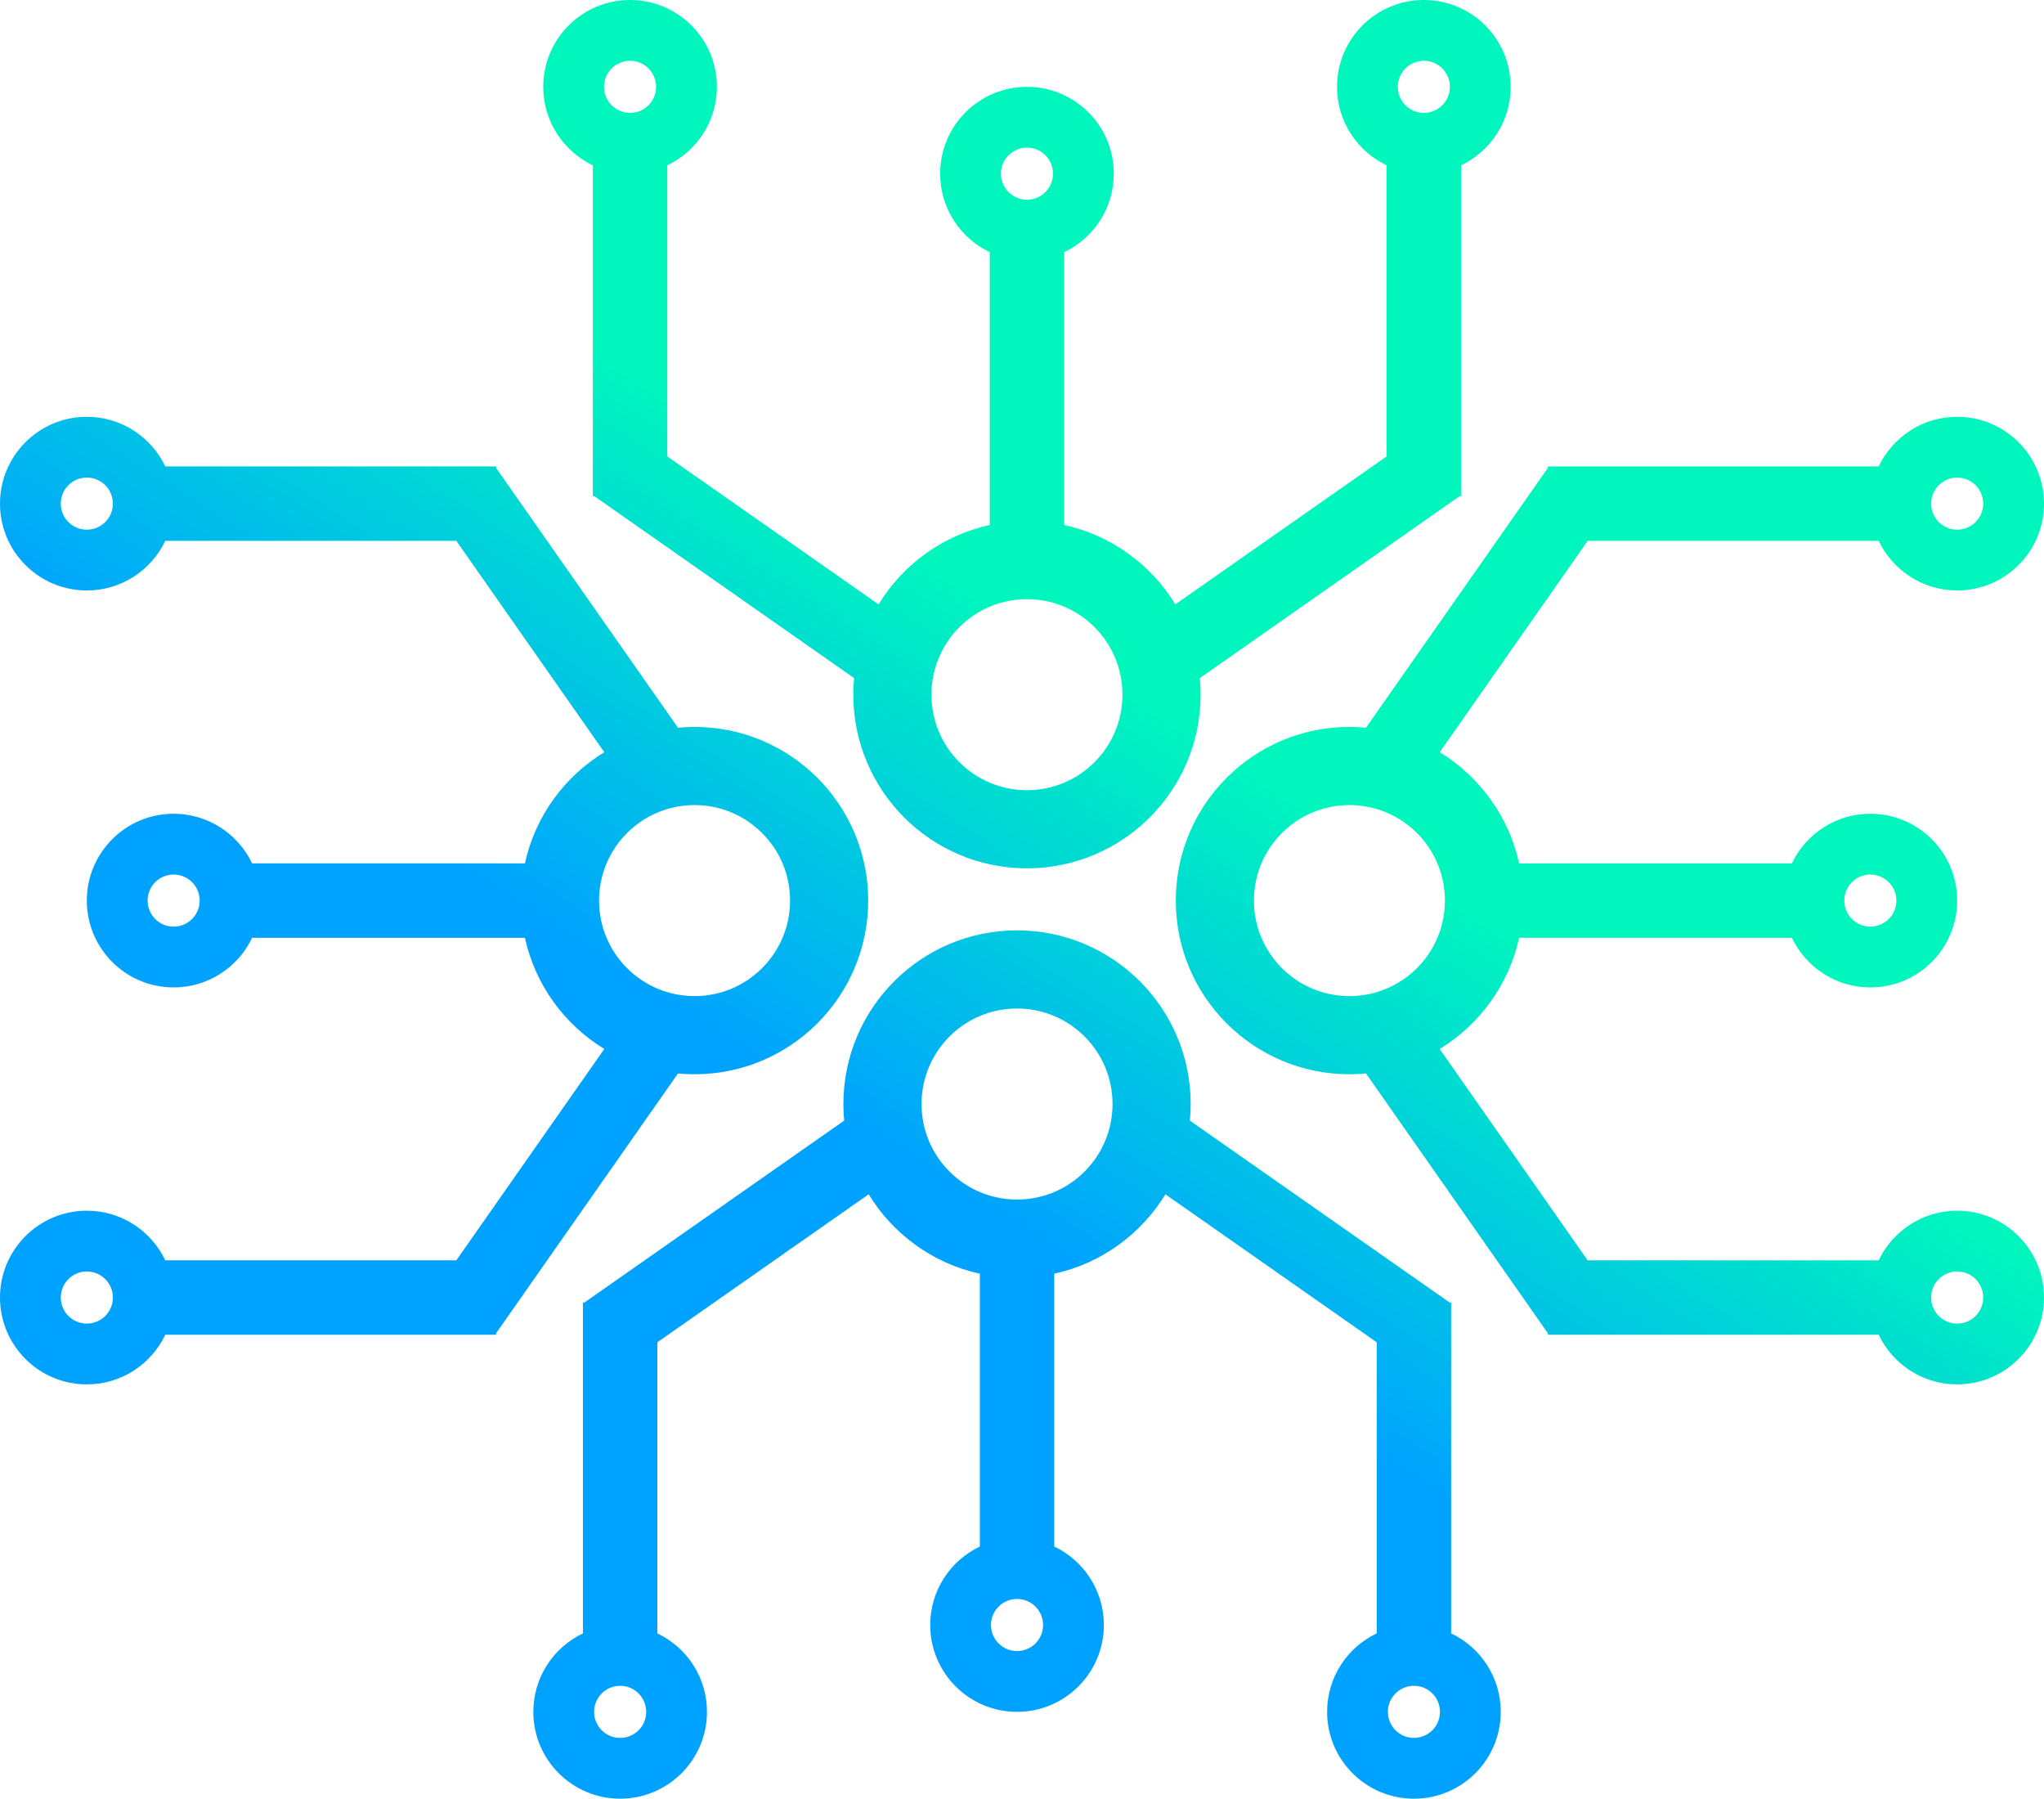 <?xml version="1.0" encoding="UTF-8"?> <svg xmlns="http://www.w3.org/2000/svg" width="824" height="725" viewBox="0 0 824 725" fill="none"> <path fill-rule="evenodd" clip-rule="evenodd" d="M558.999 66.632C547.174 61.014 538.999 48.962 538.999 35C538.999 15.67 554.669 0 574 0C593.33 0 609 15.67 609 35C609 48.962 600.824 61.015 588.999 66.632V199.578V200H588.397L483.686 273.318C483.894 275.516 484.001 277.744 484.001 279.996C484.001 318.656 452.66 349.996 414 349.996C375.34 349.996 344 318.656 344 279.996C344 277.744 344.106 275.517 344.314 273.319L239.603 200H239.001V199.578V66.632C227.176 61.015 219 48.962 219 35C219 15.67 234.67 1.45738e-05 254 1.37289e-05C273.33 1.28839e-05 289 15.67 289 35C289 48.962 280.825 61.014 269.001 66.632V183.961L354.188 243.61C363.98 227.549 380.057 215.742 399.003 211.606V101.636C387.178 96.019 379.002 83.966 379.002 70.004C379.002 50.674 394.672 35.004 414.002 35.004C433.332 35.004 449.002 50.674 449.002 70.004C449.002 83.966 440.827 96.018 429.003 101.635V211.608C447.946 215.744 464.021 227.55 473.812 243.609L558.999 183.961V66.632ZM563.499 35C563.499 29.201 568.2 24.5 574 24.5C579.799 24.5 584.5 29.201 584.5 35C584.5 40.799 579.799 45.5 574 45.5C568.2 45.5 563.499 40.799 563.499 35ZM254 24.5C259.799 24.5 264.5 29.201 264.5 35C264.5 40.799 259.799 45.5 254 45.5C248.201 45.5 243.5 40.799 243.5 35C243.5 29.201 248.201 24.5 254 24.5ZM35 238C48.962 238 61.014 229.825 66.632 218H183.957L243.609 303.191C227.552 312.982 215.746 329.058 211.611 348H101.632C96.014 336.175 83.962 328 70 328C50.67 328 35 343.67 35 363C35 382.33 50.67 398 70 398C83.962 398 96.014 389.825 101.632 378H211.611C215.746 396.942 227.551 413.017 243.608 422.809L183.957 508H66.632C61.015 496.175 48.962 487.999 35 487.999C15.67 487.999 0 503.67 0 523C0 542.33 15.67 558 35 558C48.962 558 61.014 549.825 66.632 538H199.574H200V537.392L273.316 432.685C275.516 432.893 277.745 433 280 433C318.66 433 350 401.66 350 363C350 324.34 318.66 293 280 293C277.746 293 275.516 293.107 273.317 293.315L200 188.608V188H199.574H66.632C61.014 176.175 48.962 168 35 168C15.67 168 0 183.67 0 203C0 222.33 15.67 238 35 238ZM24.5 203C24.5 208.799 29.201 213.5 35 213.5C40.799 213.5 45.5 208.799 45.5 203C45.5 197.201 40.799 192.5 35 192.5C29.201 192.5 24.5 197.201 24.5 203ZM35 512.5C29.201 512.5 24.5 517.201 24.5 523C24.5 528.799 29.201 533.5 35 533.5C40.799 533.5 45.5 528.799 45.5 523C45.5 517.201 40.799 512.5 35 512.5ZM70 373.5C64.201 373.5 59.5 368.799 59.5 363C59.5 357.201 64.201 352.5 70 352.5C75.799 352.5 80.5 357.201 80.5 363C80.5 368.799 75.799 373.5 70 373.5ZM241.5 363C241.5 384.263 258.737 401.5 280 401.5C301.263 401.5 318.5 384.263 318.5 363C318.5 341.737 301.263 324.5 280 324.5C258.737 324.5 241.5 341.737 241.5 363ZM623.996 188.001H624.418H757.364C762.981 176.176 775.034 168 788.996 168C808.326 168 823.996 183.67 823.996 203C823.996 222.33 808.326 238 788.996 238C775.034 238 762.982 229.825 757.365 218.001H640.035L580.386 303.188C596.447 312.98 608.254 329.057 612.39 348.003H722.36C727.977 336.178 740.03 328.002 753.992 328.002C773.322 328.002 788.992 343.672 788.992 363.002C788.992 382.332 773.322 398.002 753.992 398.002C740.031 398.002 727.978 389.827 722.361 378.003H612.389C608.252 396.946 596.446 413.021 580.387 422.812L640.035 507.999H757.365C762.982 496.174 775.034 487.999 788.996 487.999C808.326 487.999 823.996 503.669 823.996 523C823.996 542.33 808.326 558 788.996 558C775.034 558 762.981 549.824 757.364 537.999H624.418H623.996V537.397L550.678 432.686C548.48 432.894 546.252 433.001 544 433.001C505.34 433.001 474 401.66 474 363C474 324.34 505.34 293 544 293C546.252 293 548.479 293.106 550.677 293.314L623.996 188.603V188.001ZM788.996 213.5C794.795 213.5 799.496 208.799 799.496 203C799.496 197.201 794.795 192.5 788.996 192.5C783.197 192.5 778.496 197.201 778.496 203C778.496 208.799 783.197 213.5 788.996 213.5ZM799.496 523C799.496 517.2 794.795 512.499 788.996 512.499C783.197 512.499 778.496 517.2 778.496 523C778.496 528.799 783.197 533.5 788.996 533.5C794.795 533.5 799.496 528.799 799.496 523ZM764.492 363.002C764.492 368.801 759.791 373.502 753.992 373.502C748.193 373.502 743.492 368.801 743.492 363.002C743.492 357.203 748.193 352.502 753.992 352.502C759.791 352.502 764.492 357.203 764.492 363.002ZM544 401.5C565.263 401.5 582.5 384.263 582.5 363C582.5 341.737 565.263 324.5 544 324.5C522.737 324.5 505.5 341.737 505.5 363C505.5 384.263 522.737 401.5 544 401.5ZM424.502 70.004C424.502 64.205 419.801 59.504 414.002 59.504C408.203 59.504 403.502 64.205 403.502 70.004C403.502 75.803 408.203 80.504 414.002 80.504C419.801 80.504 424.502 75.803 424.502 70.004ZM414 241.496C435.263 241.496 452.5 258.733 452.5 279.996C452.5 301.259 435.263 318.496 414 318.496C392.737 318.496 375.5 301.259 375.5 279.996C375.5 258.733 392.737 241.496 414 241.496ZM584.999 524.996V525.418V658.364C596.824 663.981 605 676.034 605 689.996C605 709.326 589.33 724.996 570 724.996C550.67 724.996 535 709.326 535 689.996C535 676.034 543.175 663.982 554.999 658.365V541.035L469.812 481.387C460.02 497.447 443.943 509.254 424.997 513.39V623.36C436.822 628.977 444.998 641.03 444.998 654.992C444.998 674.322 429.328 689.992 409.998 689.992C390.668 689.992 374.998 674.322 374.998 654.992C374.998 641.031 383.173 628.978 394.997 623.361V513.389C376.054 509.252 359.979 497.446 350.188 481.387L265.001 541.035V658.365C276.826 663.982 285.001 676.034 285.001 689.996C285.001 709.326 269.331 724.996 250 724.996C230.67 724.996 215 709.326 215 689.996C215 676.034 223.176 663.981 235.001 658.364V525.418V524.996H235.603L340.314 451.678C340.106 449.48 339.999 447.252 339.999 445C339.999 406.34 371.34 375 410 375C448.66 375 480 406.34 480 445C480 447.252 479.894 449.479 479.686 451.677L584.397 524.996H584.999ZM559.5 689.996C559.5 695.795 564.201 700.496 570 700.496C575.799 700.496 580.5 695.795 580.5 689.996C580.5 684.197 575.799 679.496 570 679.496C564.201 679.496 559.5 684.197 559.5 689.996ZM250 700.496C255.8 700.496 260.501 695.795 260.501 689.996C260.501 684.197 255.8 679.496 250 679.496C244.201 679.496 239.5 684.197 239.5 689.996C239.5 695.795 244.201 700.496 250 700.496ZM409.998 665.492C404.199 665.492 399.498 660.791 399.498 654.992C399.498 649.193 404.199 644.492 409.998 644.492C415.797 644.492 420.498 649.193 420.498 654.992C420.498 660.791 415.797 665.492 409.998 665.492ZM371.5 445C371.5 466.263 388.737 483.5 410 483.5C431.263 483.5 448.5 466.263 448.5 445C448.5 423.737 431.263 406.5 410 406.5C388.737 406.5 371.5 423.737 371.5 445Z" fill="url(#paint0_linear_1340_165)"></path> <defs> <linearGradient id="paint0_linear_1340_165" x1="661.5" y1="-1.37282e-05" x2="197" y2="725" gradientUnits="userSpaceOnUse"> <stop offset="0.398" stop-color="#00F6BD"></stop> <stop offset="0.645" stop-color="#00A2FF"></stop> </linearGradient> </defs> </svg> 